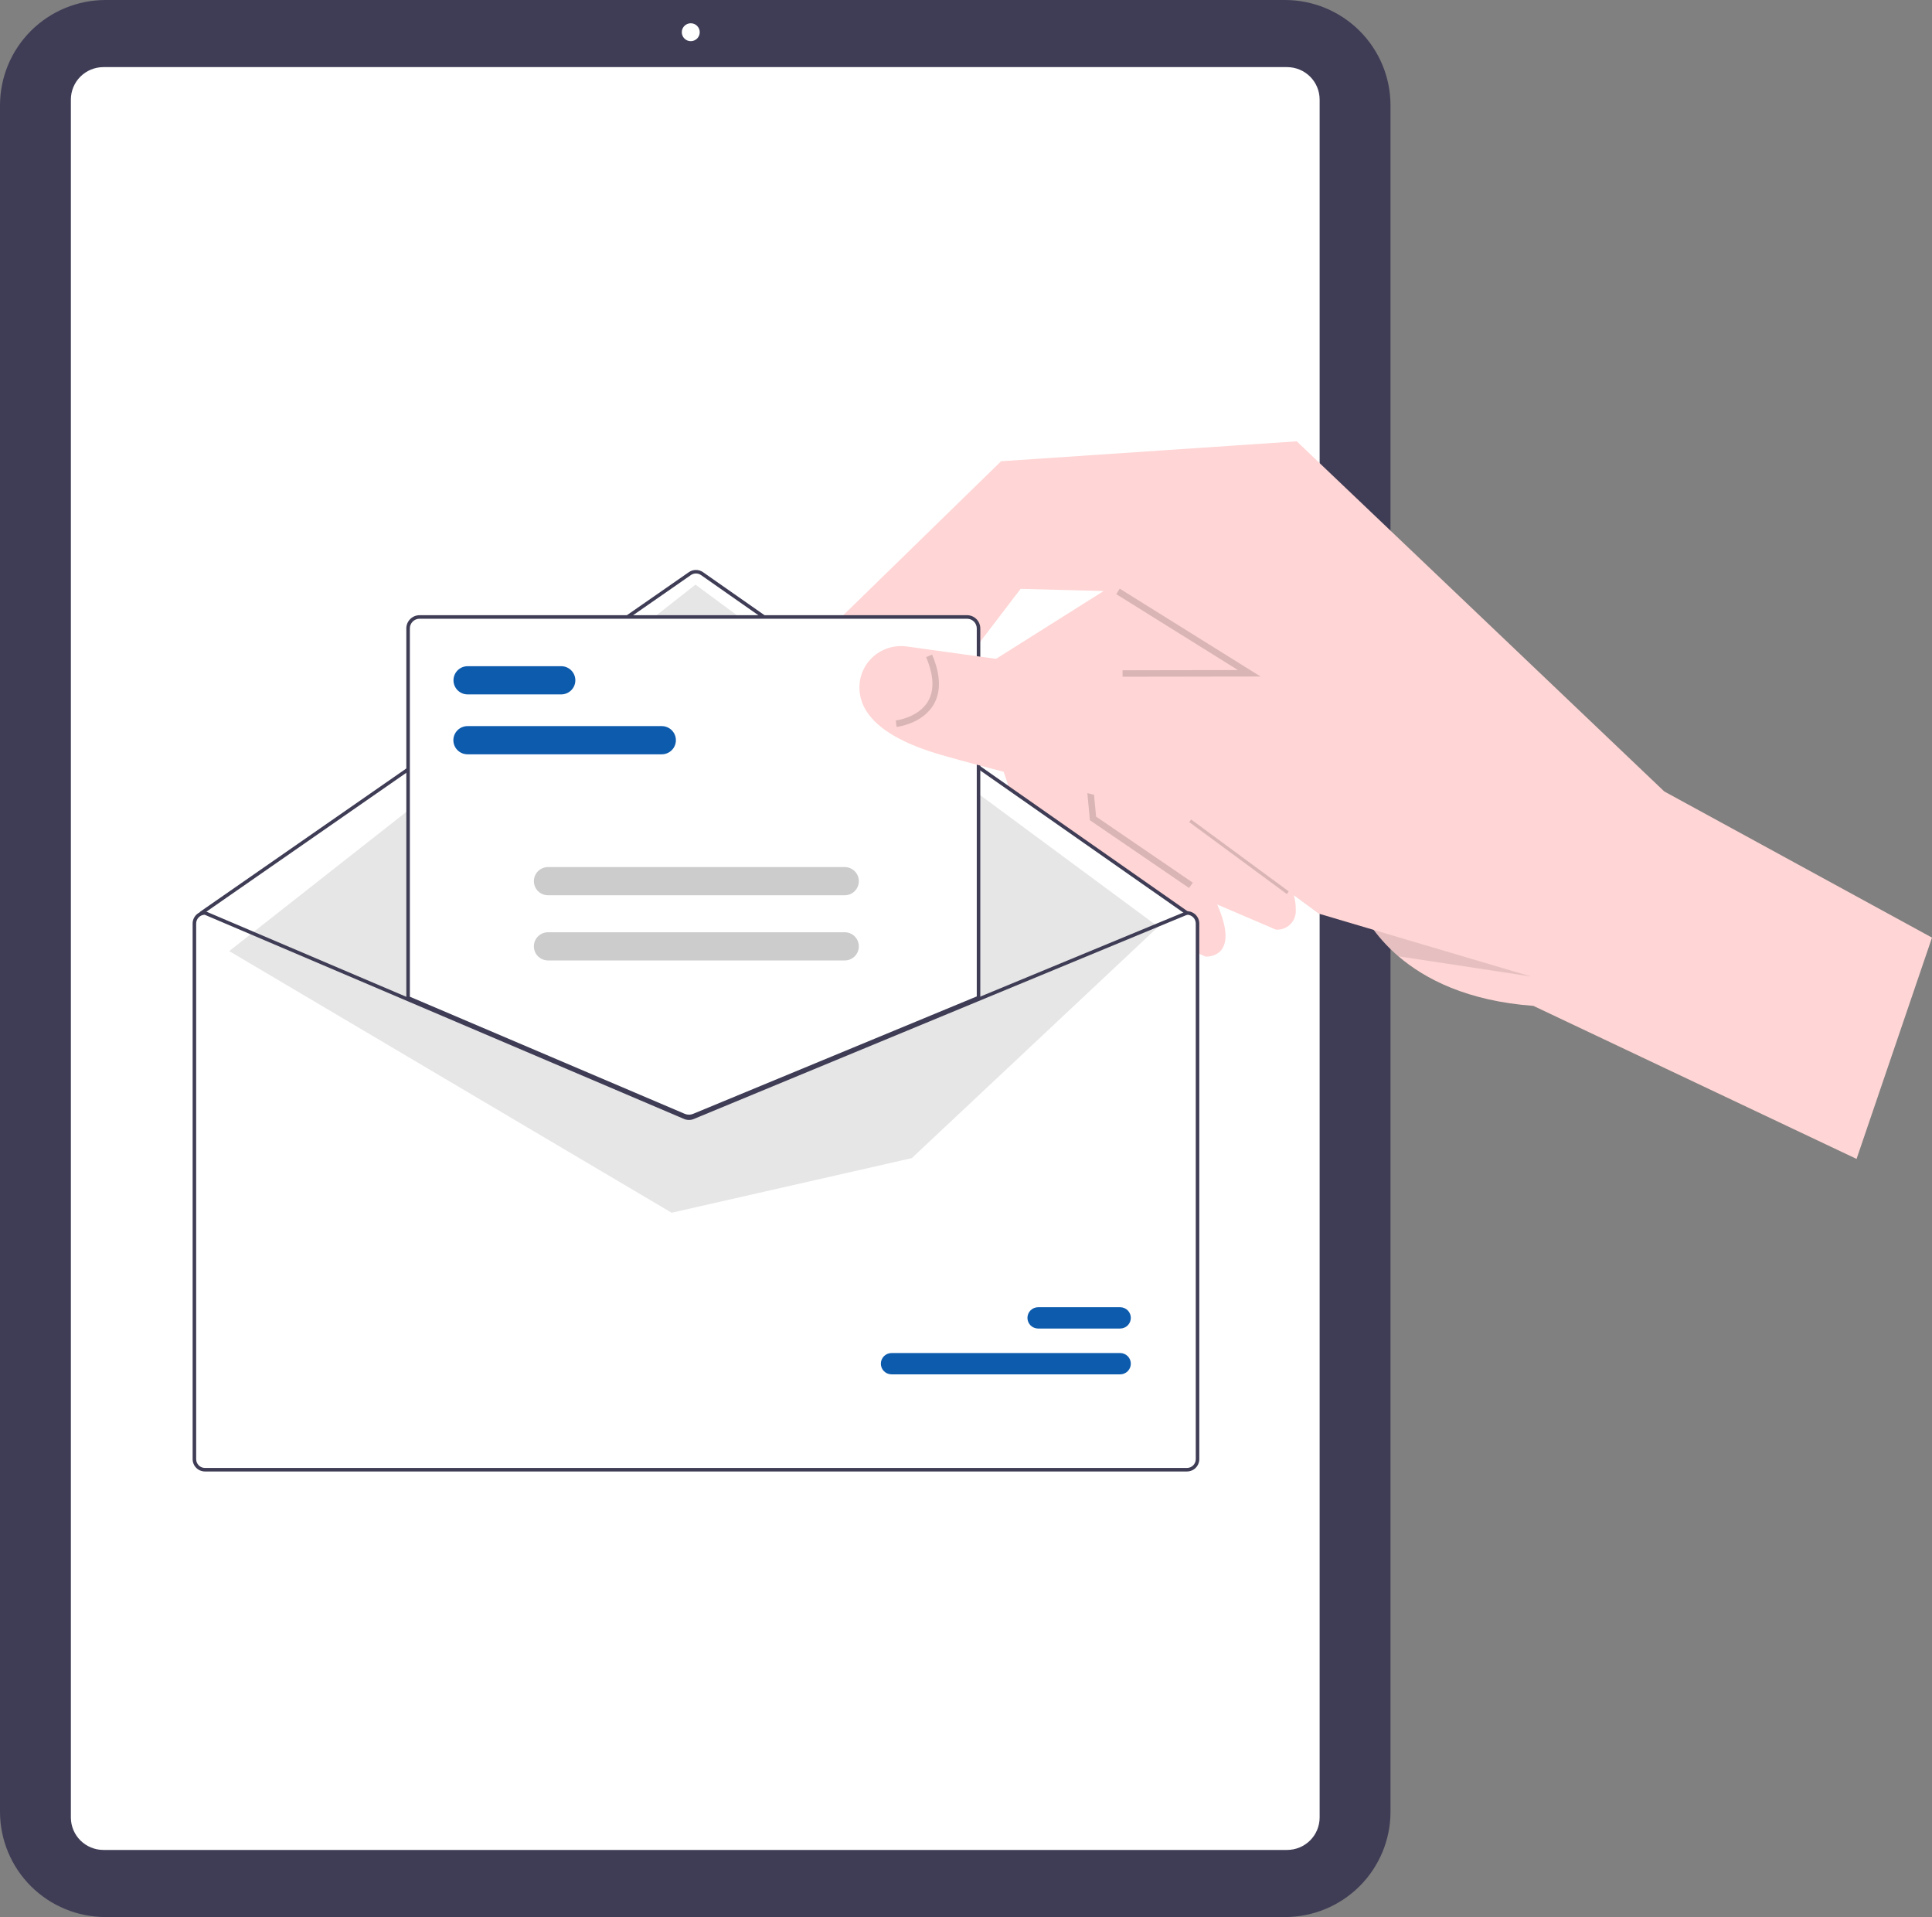 <svg width="251" height="249" viewBox="0 0 251 249" fill="none" xmlns="http://www.w3.org/2000/svg">
<rect x="0" y="0" width="251" height="249" fill="#808080" stroke="none"/>
<g clip-path="url(#clip0_23_213)">
<path d="M166.95 249H13.7C10.068 248.996 6.586 247.555 4.017 244.993C1.449 242.431 0.004 238.958 0 235.335V13.665C0.004 10.042 1.449 6.569 4.017 4.007C6.586 1.445 10.068 0.004 13.7 0H166.95C170.582 0.004 174.065 1.445 176.633 4.007C179.202 6.569 180.646 10.042 180.651 13.665V235.335C180.646 238.958 179.202 242.431 176.633 244.993C174.065 247.555 170.582 248.996 166.95 249Z" fill="#3F3D56"/>
<path d="M167.22 240.281H13.431C12.311 240.28 11.238 239.836 10.446 239.046C9.654 238.256 9.209 237.186 9.207 236.069V12.931C9.209 11.814 9.654 10.743 10.446 9.953C11.238 9.164 12.311 8.72 13.431 8.718H167.22C168.34 8.72 169.413 9.164 170.205 9.953C170.997 10.743 171.442 11.814 171.443 12.931V236.069C171.442 237.186 170.997 238.256 170.205 239.046C169.413 239.836 168.34 240.28 167.22 240.281Z" fill="white"/>
<path d="M89.743 5.347C90.386 5.347 90.908 4.827 90.908 4.185C90.908 3.543 90.386 3.022 89.743 3.022C89.099 3.022 88.577 3.543 88.577 4.185C88.577 4.827 89.099 5.347 89.743 5.347Z" fill="white"/>
<path d="M131.347 103.085L126.256 87.877L126.17 87.612L147.61 74.105L148.75 75.636L154.721 83.656L152.538 90.143L146.897 106.901L146.65 107.638L157.097 115.385C157.511 116.147 157.855 116.842 158.135 117.48C161.254 124.568 156.637 124.247 156.637 124.247L135.389 115.163L131.347 103.085Z" fill="#FFD5D5"/>
<path d="M142.596 105.916L141.659 103.116L137.062 89.373L136.104 86.508L135.3 84.11L145.783 77.504L156.74 70.603L163.851 80.154L161.696 86.559L160.648 89.671L159.029 94.484L155.78 104.136L166.227 111.883C167.018 113.266 167.642 114.737 168.086 116.266C168.268 116.904 168.354 117.565 168.342 118.228C168.359 118.567 168.304 118.906 168.18 119.223C168.055 119.539 167.865 119.826 167.622 120.064C167.379 120.302 167.088 120.485 166.768 120.603C166.448 120.72 166.107 120.769 165.767 120.745L144.519 111.661L142.596 105.916Z" fill="#FFD5D5"/>
<path opacity="0.15" d="M141.599 106.537L140.366 93.572L146.51 90.249L146.912 90.989L141.258 94.047L142.401 106.065L154.964 114.646L154.487 115.34L141.599 106.537Z" fill="black"/>
<path opacity="0.15" d="M155.002 106.102L154.5 106.779L167.178 116.121L167.679 115.445L155.002 106.102Z" fill="black"/>
<path d="M154.246 118.81L90.47 74.092L26.042 118.393L89.509 145.124L154.246 118.81Z" fill="white"/>
<path d="M108.585 80.854L130.061 59.91L168.47 57.322L216.214 102.796L251 121.783L241.2 150.528L199.213 130.649C190.665 130.022 185.165 127.193 181.686 124.218C180.49 123.196 179.412 122.044 178.472 120.784C177.442 119.447 176.639 117.952 176.094 116.357L159.029 94.485L155.51 89.971L153.232 87.05L145.783 77.504L145.247 76.818L132.593 76.484L126.007 85.107L121.382 91.159C121.274 93.29 120.502 95.335 119.174 97.008C115.026 102.04 106.615 101.058 106.615 101.058L108.585 80.854Z" fill="#FFD5D5"/>
<path d="M26.288 118.352H26.334L52.674 129.57L88.712 144.919C88.853 144.978 89.004 145.009 89.157 145.01C89.31 145.011 89.461 144.981 89.603 144.924L126.784 129.538L153.771 118.37L153.813 118.352H153.859C154.284 118.353 154.693 118.521 154.994 118.822C155.295 119.122 155.464 119.529 155.465 119.954V189.524C155.464 189.949 155.295 190.356 154.994 190.656C154.693 190.957 154.284 191.126 153.859 191.126H26.288C25.862 191.126 25.454 190.957 25.152 190.656C24.851 190.356 24.682 189.949 24.681 189.524V119.954C24.682 119.529 24.851 119.122 25.152 118.822C25.454 118.521 25.862 118.353 26.288 118.352Z" fill="white"/>
<path d="M26.173 118.81C26.22 118.81 26.266 118.795 26.304 118.769L89.759 74.692C89.952 74.558 90.181 74.487 90.416 74.487C90.651 74.488 90.88 74.56 91.073 74.694L154.071 118.768C154.121 118.803 154.182 118.817 154.242 118.806C154.302 118.795 154.355 118.762 154.39 118.712C154.425 118.662 154.439 118.601 154.428 118.541C154.418 118.482 154.384 118.428 154.334 118.394L91.337 74.319C91.067 74.131 90.746 74.03 90.417 74.03C90.088 74.029 89.767 74.129 89.496 74.316L26.042 118.393C26.002 118.421 25.972 118.461 25.956 118.507C25.94 118.553 25.939 118.603 25.954 118.649C25.969 118.696 25.998 118.737 26.037 118.765C26.077 118.794 26.124 118.81 26.173 118.81Z" fill="#3F3D56"/>
<path d="M150.471 120.372L90.354 75.934L29.781 123.534L87.257 157.518L118.461 150.424L150.471 120.372Z" fill="#E6E6E6"/>
<path d="M115.827 178.509H145.526C145.894 178.509 146.247 178.364 146.507 178.105C146.767 177.845 146.914 177.494 146.914 177.127C146.915 176.76 146.769 176.408 146.51 176.149C146.25 175.889 145.898 175.742 145.53 175.741H115.827C115.459 175.741 115.106 175.887 114.846 176.146C114.586 176.405 114.439 176.756 114.439 177.123C114.438 177.49 114.584 177.842 114.843 178.102C115.103 178.362 115.455 178.508 115.823 178.509H115.827Z" fill="#0D5BAD"/>
<path d="M134.871 172.559H145.526C145.894 172.559 146.247 172.414 146.507 172.154C146.767 171.895 146.914 171.544 146.914 171.177C146.915 170.81 146.769 170.458 146.51 170.198C146.25 169.938 145.898 169.792 145.53 169.791H134.871C134.503 169.791 134.15 169.936 133.89 170.195C133.63 170.455 133.483 170.806 133.483 171.173C133.482 171.54 133.628 171.892 133.887 172.152C134.147 172.411 134.499 172.558 134.867 172.559H134.871Z" fill="#0D5BAD"/>
<path d="M89.509 145.124C89.734 145.124 89.958 145.081 90.167 144.995L127.243 129.651V81.622C127.242 81.197 127.073 80.79 126.772 80.49C126.471 80.189 126.063 80.02 125.637 80.02H54.509C54.083 80.02 53.675 80.189 53.374 80.49C53.073 80.79 52.904 81.197 52.903 81.622V129.685L52.973 129.715L88.83 144.988C89.045 145.078 89.276 145.124 89.509 145.124Z" fill="white"/>
<path d="M88.785 145.093L52.788 129.761V81.622C52.789 81.167 52.97 80.731 53.293 80.409C53.615 80.087 54.053 79.906 54.509 79.906H125.637C126.093 79.906 126.53 80.087 126.853 80.409C127.176 80.731 127.357 81.167 127.358 81.622V129.728L90.211 145.102C89.753 145.287 89.24 145.284 88.785 145.093ZM126.899 81.622C126.898 81.288 126.765 80.969 126.529 80.733C126.292 80.497 125.971 80.364 125.637 80.364H54.509C54.175 80.364 53.854 80.497 53.617 80.733C53.381 80.969 53.248 81.288 53.247 81.622V129.459L88.965 144.672C89.307 144.815 89.692 144.818 90.036 144.678L126.899 129.422L126.899 81.622Z" fill="#3F3D56"/>
<path d="M25.026 119.954V189.524C25.026 189.949 25.195 190.356 25.497 190.656C25.798 190.957 26.206 191.126 26.632 191.126H154.203C154.628 191.126 155.037 190.957 155.338 190.656C155.639 190.356 155.808 189.949 155.809 189.524V119.954C155.808 119.529 155.639 119.122 155.338 118.822C155.037 118.521 154.628 118.353 154.203 118.352H154.157L154.115 118.37L127.128 129.538L89.947 144.924C89.805 144.981 89.654 145.011 89.501 145.01C89.349 145.009 89.197 144.978 89.057 144.919L53.018 129.57L26.678 118.352H26.632C26.206 118.353 25.798 118.521 25.497 118.822C25.195 119.122 25.026 119.529 25.026 119.954ZM25.485 119.954C25.485 119.659 25.6 119.375 25.805 119.162C26.01 118.949 26.29 118.822 26.586 118.81L53.018 130.067L88.875 145.34C89.274 145.507 89.723 145.51 90.123 145.347L127.128 130.033L154.246 118.81C154.543 118.822 154.823 118.947 155.029 119.161C155.234 119.374 155.349 119.658 155.35 119.954V189.524C155.35 189.828 155.229 190.119 155.014 190.333C154.799 190.548 154.507 190.668 154.203 190.668H26.632C26.328 190.668 26.036 190.548 25.821 190.333C25.606 190.119 25.485 189.828 25.485 189.524V119.954Z" fill="#3F3D56"/>
<path d="M60.736 97.974H85.975C86.462 97.974 86.928 97.781 87.273 97.437C87.617 97.094 87.81 96.628 87.81 96.143C87.81 95.657 87.617 95.192 87.273 94.848C86.928 94.505 86.462 94.312 85.975 94.312H60.736C60.249 94.312 59.782 94.505 59.438 94.848C59.094 95.192 58.9 95.657 58.9 96.143C58.9 96.628 59.094 97.094 59.438 97.437C59.782 97.781 60.249 97.974 60.736 97.974Z" fill="#0D5BAD"/>
<path d="M60.751 90.193H72.912C73.398 90.193 73.865 90 74.209 89.657C74.554 89.313 74.747 88.848 74.747 88.362C74.747 87.876 74.554 87.411 74.209 87.067C73.865 86.724 73.398 86.531 72.912 86.531H60.751C60.264 86.531 59.797 86.724 59.453 87.067C59.109 87.411 58.915 87.876 58.915 88.362C58.915 88.848 59.109 89.313 59.453 89.657C59.797 90 60.264 90.193 60.751 90.193Z" fill="#0D5BAD"/>
<path d="M71.196 116.282H109.743C110.23 116.282 110.697 116.089 111.041 115.745C111.385 115.402 111.578 114.936 111.578 114.451C111.578 113.965 111.385 113.5 111.041 113.156C110.697 112.813 110.23 112.62 109.743 112.62H71.196C70.71 112.62 70.243 112.813 69.898 113.156C69.554 113.5 69.361 113.965 69.361 114.451C69.361 114.936 69.554 115.402 69.898 115.745C70.243 116.089 70.71 116.282 71.196 116.282Z" fill="#CCCCCC"/>
<path d="M71.196 124.749H109.743C110.23 124.749 110.697 124.556 111.041 124.213C111.385 123.869 111.578 123.404 111.578 122.918C111.578 122.433 111.385 121.967 111.041 121.624C110.697 121.28 110.23 121.087 109.743 121.087H71.196C70.71 121.087 70.243 121.28 69.898 121.624C69.554 121.967 69.361 122.433 69.361 122.918C69.361 123.404 69.554 123.869 69.898 124.213C70.243 124.556 70.71 124.749 71.196 124.749Z" fill="#CCCCCC"/>
<path opacity="0.1" d="M160.648 89.671L168.304 89.23L198.894 126.831L188.087 125.182L181.686 124.218C180.49 123.196 179.412 122.044 178.472 120.784L171.359 118.678L168.086 116.266C168.292 117.049 160.648 89.671 160.648 89.671Z" fill="black"/>
<path d="M111.71 88.474C111.93 87.068 112.698 85.805 113.848 84.962C114.998 84.119 116.435 83.764 117.846 83.974L126.008 85.106L136.104 86.508L143.907 87.59L153.232 87.05L161.696 86.559L166.696 86.271L199.946 127.142L171.359 118.677L168.086 116.265L153.756 105.709C153.756 105.709 149.061 104.846 141.659 103.116C140.558 102.855 128.098 99.737 122.245 98.041C121.111 97.711 120.094 97.367 119.174 97.007C112.649 94.445 111.343 91.161 111.71 88.474Z" fill="#FFD5D5"/>
<path opacity="0.15" d="M116.384 93.58C116.414 93.577 119.327 93.215 120.57 91.087C121.408 89.654 121.323 87.724 120.32 85.35L121.097 85.023C122.211 87.657 122.277 89.841 121.295 91.517C119.835 94.008 116.617 94.401 116.48 94.416L116.384 93.58Z" fill="black"/>
<path opacity="0.15" d="M145.839 87.899L145.837 87.058L160.834 87.034L145.024 77.174L145.471 76.46L163.767 87.87L145.839 87.899Z" fill="black"/>
</g>
<defs>
<clipPath id="clip0_23_213">
<rect width="251" height="249" fill="white"/>
</clipPath>
</defs>
</svg>

